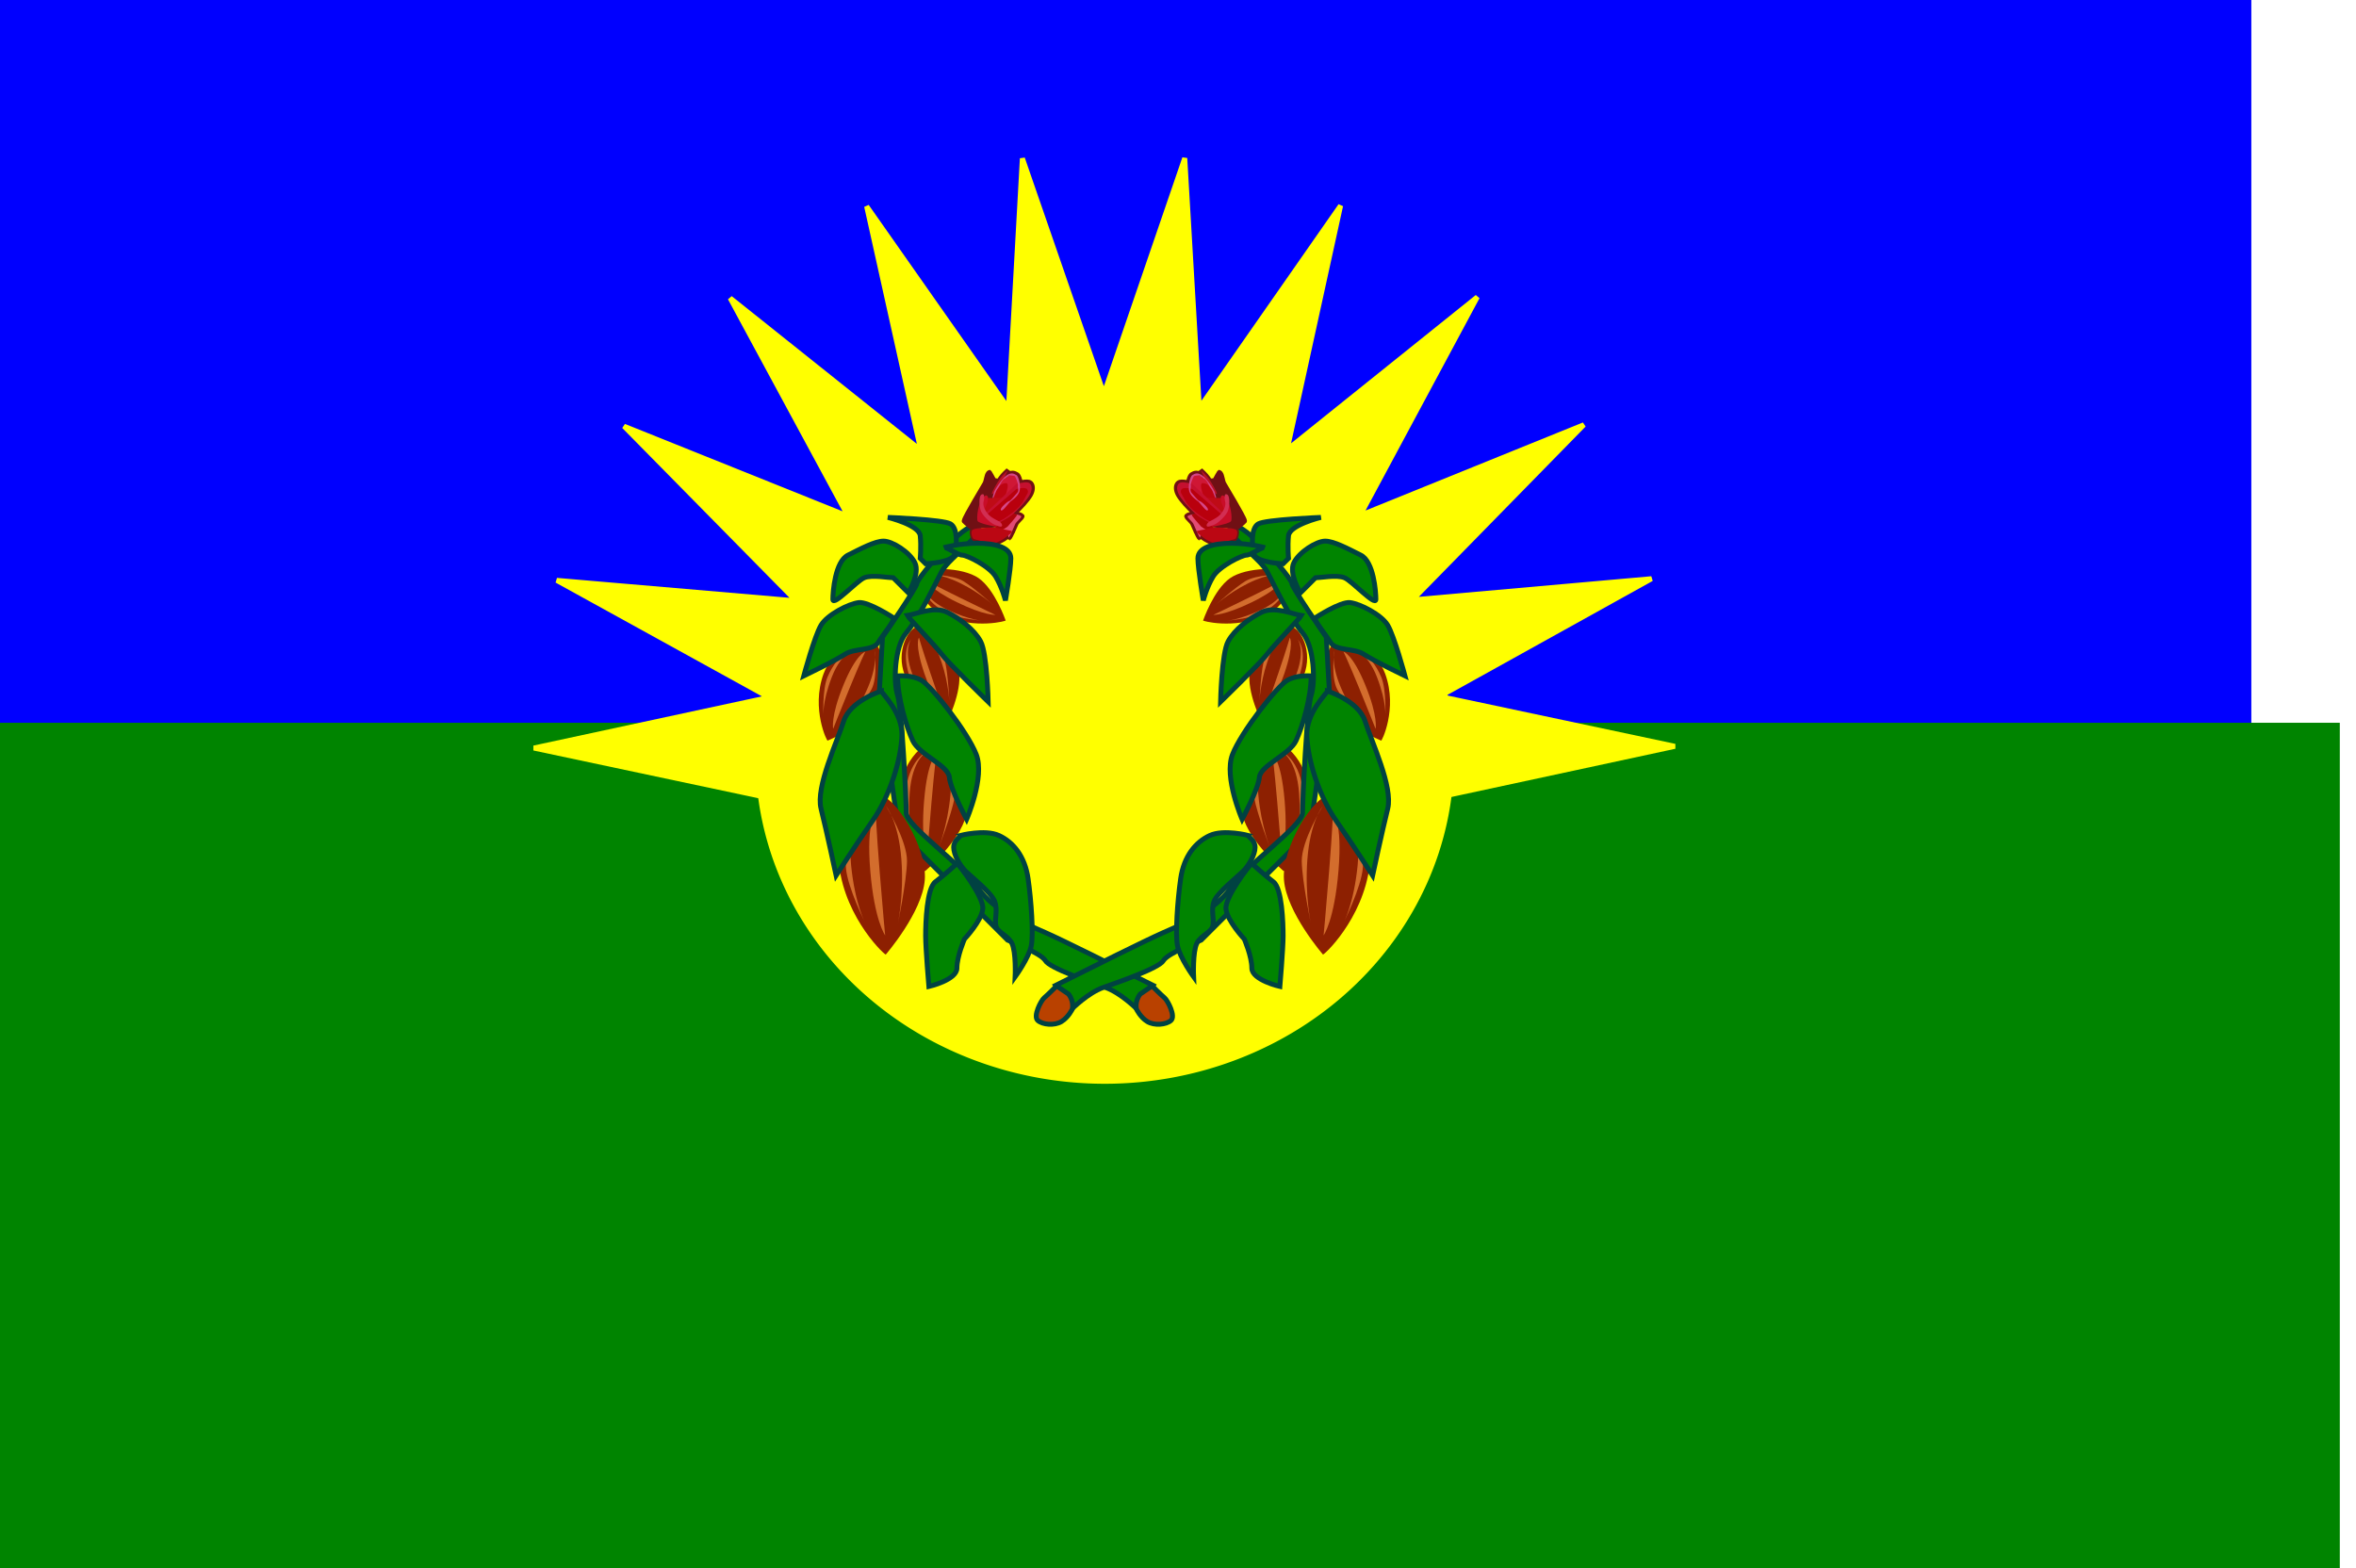 <?xml version="1.0" encoding="UTF-8" standalone="no"?>
<!-- Created with Inkscape (http://www.inkscape.org/) -->
<svg
   xmlns:dc="http://purl.org/dc/elements/1.1/"
   xmlns:cc="http://web.resource.org/cc/"
   xmlns:rdf="http://www.w3.org/1999/02/22-rdf-syntax-ns#"
   xmlns:svg="http://www.w3.org/2000/svg"
   xmlns="http://www.w3.org/2000/svg"
   xmlns:sodipodi="http://inkscape.sourceforge.net/DTD/sodipodi-0.dtd"
   xmlns:inkscape="http://www.inkscape.org/namespaces/inkscape"
   width="640pt"
   height="426pt"
   id="svg2"
   sodipodi:version="0.32"
   inkscape:version="0.43"
   version="1.0"
   sodipodi:docbase="C:\Documents and Settings\Val\Bureau"
   sodipodi:docname="Flag of Miranda State.svg">
  <defs
     id="defs4" />
  <sodipodi:namedview
     id="base"
     pagecolor="#ffffff"
     bordercolor="#666666"
     borderopacity="1.0"
     inkscape:pageopacity="0.0"
     inkscape:pageshadow="2"
     inkscape:zoom="0.64"
     inkscape:cx="560.32209"
     inkscape:cy="292.80462"
     inkscape:document-units="px"
     inkscape:current-layer="layer1"
     borderlayer="top"
     inkscape:window-width="1056"
     inkscape:window-height="861"
     inkscape:window-x="323"
     inkscape:window-y="60" />
  <g
     inkscape:label="Calque 1"
     inkscape:groupmode="layer"
     id="layer1">
    <rect
       style="color:#000000;fill:#0000ff;fill-opacity:1;fill-rule:evenodd;stroke:none;stroke-width:1.772;stroke-linecap:butt;stroke-linejoin:miter;marker:none;marker-start:none;marker-mid:none;marker-end:none;stroke-miterlimit:4;stroke-dasharray:none;stroke-dashoffset:0;stroke-opacity:1;visibility:visible;display:inline;overflow:visible"
       id="rect10166"
       width="830.85"
       height="357.973"
       x="-15.425"
       y="-23.242" />
    <rect
       style="color:#000000;fill:#008400;fill-opacity:1;fill-rule:evenodd;stroke:none;stroke-width:1.772;stroke-linecap:butt;stroke-linejoin:miter;marker:none;marker-start:none;marker-mid:none;marker-end:none;stroke-miterlimit:4;stroke-dasharray:none;stroke-dashoffset:0;stroke-opacity:1;visibility:visible;display:inline;overflow:visible"
       id="rect10164"
       width="894.932"
       height="328.142"
       x="-47.466"
       y="261.811" />
    <path
       style="color:#000000;fill:#ffff00;fill-opacity:1;fill-rule:evenodd;stroke:#ffff00;stroke-width:1.809;stroke-linecap:butt;stroke-linejoin:miter;marker:none;marker-start:none;marker-mid:none;marker-end:none;stroke-miterlimit:4;stroke-dashoffset:0;stroke-opacity:1;visibility:visible;display:inline;overflow:visible"
       d="M 606.626,270.338 L 521.47,288.679 L 278.58,289.045 L 193.374,270.961 L 278.53,252.62 L 201.66,210.231 L 288.32,217.656 L 226.014,154.395 L 307.158,186.985 L 264.463,107.978 L 333.517,163.092 L 313.893,74.739 L 365.263,147.913 L 370.298,57.372 L 399.823,142.677 L 429.11,57.283 L 434.397,147.809 L 485.564,74.48 L 466.184,162.892 L 535.085,107.57 L 492.61,186.706 L 573.663,153.871 L 511.533,217.32 L 598.172,209.633 L 521.42,252.254 L 606.626,270.338 z "
       id="path5784"
       sodipodi:nodetypes="cccccccccccccccccccccccccc" />
    <path
       sodipodi:type="arc"
       style="color:#000000;fill:#ffff00;fill-opacity:1;fill-rule:evenodd;stroke:none;stroke-width:1.772;stroke-linecap:butt;stroke-linejoin:miter;marker:none;marker-start:none;marker-mid:none;marker-end:none;stroke-miterlimit:4;stroke-dasharray:none;stroke-dashoffset:0;stroke-opacity:1;visibility:visible;display:inline;overflow:visible"
       id="path6663"
       sodipodi:cx="406.5864"
       sodipodi:cy="279.48834"
       sodipodi:rx="118.77184"
       sodipodi:ry="123.74369"
       d="M 287.817,278.74 A 118.772,123.744 0 1 1 287.815,279.605"
       sodipodi:start="3.1476422"
       sodipodi:end="9.4238362"
       sodipodi:open="true"
       transform="matrix(1.065,0,0,0.955,-32.868,7.507)" />
    <g
       id="g17507"
       transform="translate(-3.707,-1.562)">
      <g
         transform="translate(-1.657,0.618)"
         id="g17347">
        <g
           id="g12850"
           transform="matrix(3.170819e-2,-0.446,0.429,-2.83916e-2,395.165,400.515)">
          <path
             sodipodi:nodetypes="csssc"
             id="path12852"
             d="M 397.656,-88.984 C 397.656,-88.984 423.438,-99.922 433.594,-114.375 C 443.75,-128.828 446.094,-161.25 439.453,-164.766 C 432.812,-168.281 413.883,-160.556 404.688,-141.328 C 391.797,-114.375 397.266,-87.422 397.656,-88.984 z "
             style="fill:#8d2001;fill-opacity:1;fill-rule:evenodd;stroke:none;stroke-width:1px;stroke-linecap:butt;stroke-linejoin:miter;stroke-opacity:1" />
          <path
             id="path12854"
             d="M 433.594,-156.953 C 433.594,-156.953 427.734,-155.781 415.234,-131.562 C 402.734,-107.344 402.734,-97.969 402.734,-97.969 C 402.734,-97.969 407.812,-108.125 418.75,-129.219 C 429.688,-150.312 433.594,-156.953 433.594,-156.953 z "
             style="fill:#d36d2d;fill-opacity:1;fill-rule:evenodd;stroke:none;stroke-width:1px;stroke-linecap:butt;stroke-linejoin:miter;stroke-opacity:1" />
          <path
             sodipodi:nodetypes="cscsc"
             id="path12856"
             d="M 428.516,-160.078 C 428.516,-160.078 419.141,-158.125 409.375,-138.594 C 399.609,-119.062 398.438,-107.734 398.438,-107.734 C 398.438,-107.734 401.625,-129.092 406.641,-138.594 C 417.49,-159.147 428.516,-160.078 428.516,-160.078 z "
             style="fill:#d36d2d;fill-opacity:1;fill-rule:evenodd;stroke:none;stroke-width:1px;stroke-linecap:butt;stroke-linejoin:miter;stroke-opacity:1" />
          <path
             sodipodi:nodetypes="cscsc"
             id="path12858"
             d="M 439.453,-157.734 C 439.453,-157.734 437.891,-136.641 432.031,-127.266 C 426.172,-117.891 410.156,-99.531 410.156,-99.531 C 410.156,-99.531 421.094,-111.641 430.469,-129.609 C 439.844,-147.578 439.453,-157.344 439.453,-157.734 z "
             style="fill:#d36d2d;fill-opacity:1;fill-rule:evenodd;stroke:none;stroke-width:1px;stroke-linecap:butt;stroke-linejoin:miter;stroke-opacity:1" />
        </g>
        <g
           id="g12830"
           transform="matrix(0.581,-3.121112e-2,0.107,0.457,83.629,322.292)">
          <path
             sodipodi:nodetypes="csssc"
             id="path12832"
             d="M 397.656,-88.984 C 397.656,-88.984 423.438,-99.922 433.594,-114.375 C 443.75,-128.828 446.094,-161.25 439.453,-164.766 C 432.812,-168.281 413.883,-160.556 404.688,-141.328 C 391.797,-114.375 397.266,-87.422 397.656,-88.984 z "
             style="fill:#8d2001;fill-opacity:1;fill-rule:evenodd;stroke:none;stroke-width:1px;stroke-linecap:butt;stroke-linejoin:miter;stroke-opacity:1" />
          <path
             id="path12834"
             d="M 433.594,-156.953 C 433.594,-156.953 427.734,-155.781 415.234,-131.562 C 402.734,-107.344 402.734,-97.969 402.734,-97.969 C 402.734,-97.969 407.812,-108.125 418.75,-129.219 C 429.688,-150.312 433.594,-156.953 433.594,-156.953 z "
             style="fill:#d36d2d;fill-opacity:1;fill-rule:evenodd;stroke:none;stroke-width:1px;stroke-linecap:butt;stroke-linejoin:miter;stroke-opacity:1" />
          <path
             sodipodi:nodetypes="cscsc"
             id="path12836"
             d="M 428.516,-160.078 C 428.516,-160.078 419.141,-158.125 409.375,-138.594 C 399.609,-119.062 398.438,-107.734 398.438,-107.734 C 398.438,-107.734 401.625,-129.092 406.641,-138.594 C 417.49,-159.147 428.516,-160.078 428.516,-160.078 z "
             style="fill:#d36d2d;fill-opacity:1;fill-rule:evenodd;stroke:none;stroke-width:1px;stroke-linecap:butt;stroke-linejoin:miter;stroke-opacity:1" />
          <path
             sodipodi:nodetypes="cscsc"
             id="path12838"
             d="M 439.453,-157.734 C 439.453,-157.734 437.891,-136.641 432.031,-127.266 C 426.172,-117.891 410.156,-99.531 410.156,-99.531 C 410.156,-99.531 421.094,-111.641 430.469,-129.609 C 439.844,-147.578 439.453,-157.344 439.453,-157.734 z "
             style="fill:#d36d2d;fill-opacity:1;fill-rule:evenodd;stroke:none;stroke-width:1px;stroke-linecap:butt;stroke-linejoin:miter;stroke-opacity:1" />
        </g>
        <g
           id="g12840"
           transform="matrix(0.362,-0.312,0.34,0.288,234.613,412.409)">
          <path
             sodipodi:nodetypes="csssc"
             id="path12842"
             d="M 397.656,-88.984 C 397.656,-88.984 423.438,-99.922 433.594,-114.375 C 443.75,-128.828 446.094,-161.25 439.453,-164.766 C 432.812,-168.281 413.883,-160.556 404.688,-141.328 C 391.797,-114.375 397.266,-87.422 397.656,-88.984 z "
             style="fill:#8d2001;fill-opacity:1;fill-rule:evenodd;stroke:none;stroke-width:1px;stroke-linecap:butt;stroke-linejoin:miter;stroke-opacity:1" />
          <path
             id="path12844"
             d="M 433.594,-156.953 C 433.594,-156.953 427.734,-155.781 415.234,-131.562 C 402.734,-107.344 402.734,-97.969 402.734,-97.969 C 402.734,-97.969 407.812,-108.125 418.75,-129.219 C 429.688,-150.312 433.594,-156.953 433.594,-156.953 z "
             style="fill:#d36d2d;fill-opacity:1;fill-rule:evenodd;stroke:none;stroke-width:1px;stroke-linecap:butt;stroke-linejoin:miter;stroke-opacity:1" />
          <path
             sodipodi:nodetypes="cscsc"
             id="path12846"
             d="M 428.516,-160.078 C 428.516,-160.078 419.141,-158.125 409.375,-138.594 C 399.609,-119.062 398.438,-107.734 398.438,-107.734 C 398.438,-107.734 401.625,-129.092 406.641,-138.594 C 417.49,-159.147 428.516,-160.078 428.516,-160.078 z "
             style="fill:#d36d2d;fill-opacity:1;fill-rule:evenodd;stroke:none;stroke-width:1px;stroke-linecap:butt;stroke-linejoin:miter;stroke-opacity:1" />
          <path
             sodipodi:nodetypes="cscsc"
             id="path12848"
             d="M 439.453,-157.734 C 439.453,-157.734 437.891,-136.641 432.031,-127.266 C 426.172,-117.891 410.156,-99.531 410.156,-99.531 C 410.156,-99.531 421.094,-111.641 430.469,-129.609 C 439.844,-147.578 439.453,-157.344 439.453,-157.734 z "
             style="fill:#d36d2d;fill-opacity:1;fill-rule:evenodd;stroke:none;stroke-width:1px;stroke-linecap:butt;stroke-linejoin:miter;stroke-opacity:1" />
        </g>
        <g
           id="g12814"
           transform="matrix(0.592,-0.193,0.253,0.521,127.548,439.585)">
          <path
             sodipodi:nodetypes="csssc"
             id="path11060"
             d="M 397.656,-88.984 C 397.656,-88.984 423.438,-99.922 433.594,-114.375 C 443.75,-128.828 446.094,-161.25 439.453,-164.766 C 432.812,-168.281 413.883,-160.556 404.688,-141.328 C 391.797,-114.375 397.266,-87.422 397.656,-88.984 z "
             style="fill:#8d2001;fill-opacity:1;fill-rule:evenodd;stroke:none;stroke-width:1px;stroke-linecap:butt;stroke-linejoin:miter;stroke-opacity:1" />
          <path
             id="path11062"
             d="M 433.594,-156.953 C 433.594,-156.953 427.734,-155.781 415.234,-131.562 C 402.734,-107.344 402.734,-97.969 402.734,-97.969 C 402.734,-97.969 407.812,-108.125 418.75,-129.219 C 429.688,-150.312 433.594,-156.953 433.594,-156.953 z "
             style="fill:#d36d2d;fill-opacity:1;fill-rule:evenodd;stroke:none;stroke-width:1px;stroke-linecap:butt;stroke-linejoin:miter;stroke-opacity:1" />
          <path
             sodipodi:nodetypes="cscsc"
             id="path11064"
             d="M 428.516,-160.078 C 428.516,-160.078 419.141,-158.125 409.375,-138.594 C 399.609,-119.062 398.438,-107.734 398.438,-107.734 C 398.438,-107.734 401.625,-129.092 406.641,-138.594 C 417.49,-159.147 428.516,-160.078 428.516,-160.078 z "
             style="fill:#d36d2d;fill-opacity:1;fill-rule:evenodd;stroke:none;stroke-width:1px;stroke-linecap:butt;stroke-linejoin:miter;stroke-opacity:1" />
          <path
             sodipodi:nodetypes="cscsc"
             id="path11066"
             d="M 439.453,-157.734 C 439.453,-157.734 437.891,-136.641 432.031,-127.266 C 426.172,-117.891 410.156,-99.531 410.156,-99.531 C 410.156,-99.531 421.094,-111.641 430.469,-129.609 C 439.844,-147.578 439.453,-157.344 439.453,-157.734 z "
             style="fill:#d36d2d;fill-opacity:1;fill-rule:evenodd;stroke:none;stroke-width:1px;stroke-linecap:butt;stroke-linejoin:miter;stroke-opacity:1" />
        </g>
        <path
           style="fill:#008400;fill-opacity:1;fill-rule:evenodd;stroke:#004242;stroke-width:1.772;stroke-linecap:butt;stroke-linejoin:miter;stroke-miterlimit:4;stroke-dasharray:none;stroke-opacity:1"
           d="M 423.047,357.891 C 408.984,350.859 391.016,341.875 383.984,338.75 C 376.953,335.625 365.234,330.938 359.766,322.734 C 354.297,314.531 333.594,300.078 333.594,295.391 C 333.594,290.703 332.031,257.5 330.469,252.812 C 328.906,248.125 329.297,235.234 333.594,230.156 C 338.57,224.275 343.75,212.969 346.484,207.891 C 349.219,202.812 363.672,193.047 358.984,191.484 C 354.297,189.922 337.5,210.625 337.5,212.188 C 337.5,213.75 325,231.719 325,231.719 L 323.828,252.031 L 330.859,302.031 L 370.312,341.484 C 370.312,341.484 382.422,346.172 383.984,348.906 C 385.547,351.641 400.391,356.719 405.859,358.672 C 411.328,360.625 417.188,366.484 417.188,366.484 L 423.047,357.891 z "
           id="path1391"
           sodipodi:nodetypes="cssssssssccccsscc" />
        <path
           style="fill:#b94100;fill-opacity:1;fill-rule:evenodd;stroke:#004242;stroke-width:1.772;stroke-linecap:butt;stroke-linejoin:miter;stroke-miterlimit:4;stroke-dasharray:none;stroke-opacity:1"
           d="M 418.359,361.016 C 416.211,363.75 416.992,366.484 416.992,366.484 C 416.992,366.484 418.359,369.414 420.898,370.977 C 423.438,372.539 427.734,372.148 429.492,370.586 C 431.25,369.023 428.32,363.359 427.148,362.383 C 425.977,361.406 422.656,358.086 422.656,358.086 L 418.359,361.016 z "
           id="path1393" />
        <path
           style="fill:#008400;fill-opacity:1;fill-rule:evenodd;stroke:#004242;stroke-width:1.772;stroke-linecap:butt;stroke-linejoin:miter;stroke-miterlimit:4;stroke-dasharray:none;stroke-opacity:1"
           d="M 330.469,245.781 C 330.469,253.594 333.594,264.141 335.938,269.219 C 338.281,274.297 348.828,278.203 349.219,282.5 C 349.609,286.797 355.469,297.734 355.469,297.734 C 355.469,297.734 362.109,282.5 358.984,274.297 C 355.859,266.094 342.578,249.297 339.062,247.344 C 335.547,245.391 331.25,245.781 330.469,245.781 z "
           id="path1375" />
        <path
           style="fill:#008400;fill-opacity:1;fill-rule:evenodd;stroke:#004242;stroke-width:1.772;stroke-linecap:butt;stroke-linejoin:miter;stroke-miterlimit:4;stroke-dasharray:none;stroke-opacity:1"
           d="M 328.906,224.687 C 328.906,224.687 319.922,218.828 316.406,219.219 C 312.891,219.609 305.078,223.516 302.734,227.422 C 300.391,231.328 296.484,245.781 296.484,245.781 C 296.484,245.781 307.813,240.312 311.328,237.969 C 314.844,235.625 321.484,236.797 323.438,233.672 C 325.391,230.547 329.688,225.469 328.906,224.687 z "
           id="path1377" />
        <path
           style="fill:#008400;fill-opacity:1;fill-rule:evenodd;stroke:#004242;stroke-width:1.772;stroke-linecap:butt;stroke-linejoin:miter;stroke-miterlimit:4;stroke-dasharray:none;stroke-opacity:1"
           d="M 333.984,223.906 C 336.719,223.516 343.75,220.391 348.438,222.734 C 353.125,225.078 358.203,228.984 360.547,233.281 C 362.891,237.578 363.281,255.156 363.281,255.156 C 363.281,255.156 348.828,241.094 346.484,237.969 C 344.141,234.844 334.375,224.688 333.984,223.906 z "
           id="path1379" />
        <path
           style="fill:#008400;fill-opacity:1;fill-rule:evenodd;stroke:#004242;stroke-width:1.772;stroke-linecap:butt;stroke-linejoin:miter;stroke-miterlimit:4;stroke-dasharray:none;stroke-opacity:1"
           d="M 334.375,215.703 C 334.375,215.703 338.672,208.672 336.719,204.766 C 334.766,200.859 328.516,196.953 325.391,196.953 C 322.266,196.953 317.188,199.688 312.5,202.031 C 307.812,204.375 307.031,215.312 307.031,218.047 C 307.031,220.781 315.625,211.406 318.359,210.234 C 321.094,209.062 327.344,210.234 328.906,210.234 L 334.375,215.703 z "
           id="path1381" />
        <path
           style="fill:#008400;fill-opacity:1;fill-rule:evenodd;stroke:#004242;stroke-width:1.772;stroke-linecap:butt;stroke-linejoin:miter;stroke-miterlimit:4;stroke-dasharray:none;stroke-opacity:1"
           d="M 340.625,205.156 C 340.625,205.156 350.391,204.766 351.172,201.641 C 351.953,198.516 352.344,192.266 349.609,190.703 C 346.875,189.141 326.953,188.359 326.953,188.359 C 326.953,188.359 338.281,191.094 338.672,195 C 339.062,198.906 338.672,203.203 338.672,203.203 L 340.625,205.156 z "
           id="path1383" />
        <path
           style="fill:#008400;fill-opacity:1;fill-rule:evenodd;stroke:#004242;stroke-width:1.772;stroke-linecap:butt;stroke-linejoin:miter;stroke-miterlimit:4;stroke-dasharray:none;stroke-opacity:1"
           d="M 351.953,313.75 C 351.953,313.75 347.266,318.047 344.141,320.391 C 341.016,322.734 340.625,335.234 340.625,339.922 C 340.625,344.609 341.797,358.281 341.797,358.281 C 341.797,358.281 351.953,355.938 351.953,351.641 C 351.953,347.344 354.688,341.094 354.688,341.094 C 354.688,341.094 360.938,334.453 361.328,330.156 C 361.719,325.859 352.734,314.141 351.953,313.75 z "
           id="path1387" />
        <path
           style="fill:#008400;fill-opacity:1;fill-rule:evenodd;stroke:#004242;stroke-width:1.772;stroke-linecap:butt;stroke-linejoin:miter;stroke-miterlimit:4;stroke-dasharray:none;stroke-opacity:1"
           d="M 353.125,303.594 C 353.125,303.594 362.109,301.25 367.188,303.594 C 372.266,305.938 376.562,311.016 377.734,319.219 C 378.906,327.422 379.688,339.141 378.906,343.438 C 378.125,347.734 373.047,354.766 373.047,354.766 C 373.047,354.766 373.438,345.781 371.875,342.656 C 370.312,339.531 366.406,338.75 366.016,336.016 C 365.625,333.281 366.797,330.547 365.625,327.422 C 364.453,324.297 357.031,318.438 355.078,316.484 C 353.125,314.531 350.781,310.625 350.781,307.891 C 350.781,305.156 353.516,303.984 353.125,303.594 z "
           id="path1389" />
        <g
           id="g12820"
           transform="matrix(0.686,-0.346,0.416,0.571,90.446,535.066)">
          <path
             sodipodi:nodetypes="csssc"
             id="path12822"
             d="M 397.656,-88.984 C 397.656,-88.984 423.438,-99.922 433.594,-114.375 C 443.75,-128.828 446.094,-161.25 439.453,-164.766 C 432.812,-168.281 413.883,-160.556 404.688,-141.328 C 391.797,-114.375 397.266,-87.422 397.656,-88.984 z "
             style="fill:#8d2001;fill-opacity:1;fill-rule:evenodd;stroke:none;stroke-width:1px;stroke-linecap:butt;stroke-linejoin:miter;stroke-opacity:1" />
          <path
             id="path12824"
             d="M 433.594,-156.953 C 433.594,-156.953 427.734,-155.781 415.234,-131.562 C 402.734,-107.344 402.734,-97.969 402.734,-97.969 C 402.734,-97.969 407.812,-108.125 418.75,-129.219 C 429.688,-150.312 433.594,-156.953 433.594,-156.953 z "
             style="fill:#d36d2d;fill-opacity:1;fill-rule:evenodd;stroke:none;stroke-width:1px;stroke-linecap:butt;stroke-linejoin:miter;stroke-opacity:1" />
          <path
             sodipodi:nodetypes="cscsc"
             id="path12826"
             d="M 428.516,-160.078 C 428.516,-160.078 419.141,-158.125 409.375,-138.594 C 399.609,-119.062 398.438,-107.734 398.438,-107.734 C 398.438,-107.734 401.625,-129.092 406.641,-138.594 C 417.49,-159.147 428.516,-160.078 428.516,-160.078 z "
             style="fill:#d36d2d;fill-opacity:1;fill-rule:evenodd;stroke:none;stroke-width:1px;stroke-linecap:butt;stroke-linejoin:miter;stroke-opacity:1" />
          <path
             sodipodi:nodetypes="cscsc"
             id="path12828"
             d="M 439.453,-157.734 C 439.453,-157.734 437.891,-136.641 432.031,-127.266 C 426.172,-117.891 410.156,-99.531 410.156,-99.531 C 410.156,-99.531 421.094,-111.641 430.469,-129.609 C 439.844,-147.578 439.453,-157.344 439.453,-157.734 z "
             style="fill:#d36d2d;fill-opacity:1;fill-rule:evenodd;stroke:none;stroke-width:1px;stroke-linecap:butt;stroke-linejoin:miter;stroke-opacity:1" />
        </g>
        <path
           style="fill:#008400;fill-opacity:1;fill-rule:evenodd;stroke:#004242;stroke-width:1.772;stroke-linecap:butt;stroke-linejoin:miter;stroke-miterlimit:4;stroke-dasharray:none;stroke-opacity:1"
           d="M 324.609,251.25 C 324.609,251.25 313.281,254.766 310.938,262.188 C 308.594,269.609 300.781,286.016 302.734,293.828 C 304.688,301.641 308.203,318.047 308.203,318.047 C 308.203,318.047 315.234,307.109 321.484,298.125 C 327.734,289.141 331.641,276.25 332.031,267.656 C 332.422,259.062 324.609,252.031 324.609,251.25 z "
           id="path1373" />
        <g
           id="g17330"
           transform="translate(-24.997,-10.634)">
          <path
             id="path12917"
             d="M 395.541,181.908 C 395.18,182.228 393.678,183.58 392.823,184.815 C 392.636,185.084 392.422,185.44 392.166,185.846 C 392.164,185.85 392.138,185.842 392.135,185.846 C 391.375,185.81 390.72,185.716 390.385,185.533 C 390.359,185.518 390.313,185.487 390.291,185.471 C 390.264,185.448 390.216,185.402 390.198,185.377 C 390.193,185.371 390.201,185.352 390.198,185.346 C 389.784,184.602 388.982,183.068 388.76,182.783 C 388.753,182.775 388.734,182.757 388.729,182.752 C 388.705,182.762 388.658,182.771 388.635,182.783 C 388.598,182.805 388.544,182.85 388.51,182.877 C 388.483,182.9 388.441,182.945 388.416,182.971 C 388.404,182.984 388.366,183.019 388.354,183.033 C 387.706,183.834 387.627,185.783 387.104,186.752 C 386.524,187.826 379.84,198.777 379.604,200.221 C 379.603,200.226 379.604,200.247 379.604,200.252 C 379.604,200.257 379.604,200.279 379.604,200.283 C 379.604,200.288 379.603,200.311 379.604,200.315 C 379.605,200.318 379.603,200.343 379.604,200.346 C 379.605,200.348 379.633,200.344 379.635,200.346 C 380.025,200.766 382.037,202.83 383.76,203.033 C 383.323,203.144 382.974,203.303 382.791,203.471 C 382.779,203.483 382.74,203.52 382.729,203.533 C 382.724,203.54 382.702,203.558 382.698,203.565 C 382.647,203.64 382.606,203.752 382.573,203.846 C 382.292,204.698 382.677,206.214 383.229,206.69 C 383.234,206.694 383.254,206.716 383.26,206.721 C 383.266,206.725 383.286,206.748 383.291,206.752 C 383.315,206.767 383.361,206.772 383.385,206.783 C 383.391,206.786 383.41,206.812 383.416,206.815 C 383.422,206.817 383.442,206.813 383.448,206.815 C 383.466,206.819 383.492,206.844 383.51,206.846 C 384.289,206.938 389.477,208.705 390.666,208.346 C 391.855,207.987 393.941,206.972 394.791,206.221 C 395.035,206.006 395.388,205.753 395.76,205.471 C 395.836,205.785 395.89,206.046 395.948,206.158 C 395.949,206.161 395.946,206.187 395.948,206.19 C 395.949,206.192 395.977,206.188 395.979,206.19 C 395.98,206.19 396.009,206.189 396.01,206.19 C 396.012,206.188 396.039,206.191 396.041,206.19 C 396.044,206.187 396.07,206.162 396.073,206.158 C 396.234,205.951 396.574,205.24 396.948,204.44 C 396.999,204.379 397.04,204.308 397.073,204.252 C 397.076,204.245 397.069,204.228 397.073,204.221 C 397.079,204.209 397.098,204.201 397.104,204.19 C 397.106,204.184 397.133,204.164 397.135,204.158 C 397.137,204.153 397.133,204.133 397.135,204.127 C 397.138,204.12 397.132,204.103 397.135,204.096 C 397.136,204.09 397.134,204.07 397.135,204.065 C 397.647,202.952 398.185,201.732 398.354,201.315 C 398.678,200.514 400.319,199.253 400.51,198.69 C 400.511,198.685 400.54,198.663 400.541,198.658 C 400.542,198.654 400.541,198.631 400.541,198.627 C 400.541,198.623 400.542,198.6 400.541,198.596 C 400.541,198.592 400.542,198.569 400.541,198.565 C 400.539,198.557 400.513,198.541 400.51,198.533 C 400.508,198.529 400.512,198.506 400.51,198.502 C 400.508,198.498 400.481,198.475 400.479,198.471 C 400.201,198.121 399.051,197.885 398.666,197.815 C 398.654,197.808 398.648,197.79 398.635,197.783 C 398.621,197.781 398.615,197.785 398.604,197.783 C 398.374,197.663 398.068,197.517 397.791,197.408 C 399.887,195.533 402.538,192.628 403.541,190.846 C 404.578,189.005 404.435,187.483 403.76,186.721 C 403.746,186.706 403.712,186.673 403.698,186.658 C 403.683,186.644 403.65,186.609 403.635,186.596 C 403.459,186.443 403.235,186.312 403.01,186.252 C 402.297,186.062 400.947,186.262 399.916,186.471 C 399.713,185.188 399.286,183.993 398.854,183.627 C 398.827,183.606 398.787,183.579 398.76,183.565 C 397.906,183.097 397.102,182.506 395.416,183.533 C 395.153,183.694 394.846,183.93 394.541,184.221 L 395.541,181.908 z "
             style="fill:none;fill-opacity:1;fill-rule:evenodd;stroke:#701014;stroke-width:1.772;stroke-linecap:butt;stroke-linejoin:miter;stroke-miterlimit:4;stroke-dasharray:none;stroke-opacity:1" />
          <g
             style="stroke:none"
             transform="matrix(0.256,-6.046875e-2,-7.364635e-2,0.302,226.649,294.201)"
             id="g12900">
            <path
               style="fill:#701014;fill-opacity:1;fill-rule:evenodd;stroke:none;stroke-width:1px;stroke-linecap:butt;stroke-linejoin:miter;stroke-opacity:1"
               d="M 558.228,-256.918 C 554.499,-256.228 556.985,-247.665 555.604,-244.213 C 554.223,-240.76 535.992,-204.714 538.34,-202.642 C 540.688,-200.571 554.223,-189.108 561.266,-189.384 C 568.309,-189.66 598.876,-181.316 602.422,-186.898 C 607.557,-194.984 599.245,-240.622 594.55,-240.484 C 589.854,-240.346 569.691,-243.246 566.928,-246.56 C 564.166,-249.875 558.504,-257.057 558.228,-256.918 z "
               id="path12872"
               sodipodi:nodetypes="cssssssc" />
            <path
               style="fill:#ba1126;fill-opacity:1;fill-rule:evenodd;stroke:none;stroke-width:1px;stroke-linecap:butt;stroke-linejoin:miter;stroke-opacity:1"
               d="M 585.849,-254.433 C 585.849,-254.433 579.91,-250.427 577.286,-246.284 C 574.662,-242.141 569,-230.54 570.933,-228.883 C 572.867,-227.225 581.982,-239.931 581.982,-239.931 L 585.849,-254.433 z "
               id="path12891" />
            <path
               style="fill:#cf1735;fill-opacity:1;fill-rule:evenodd;stroke:none;stroke-width:1px;stroke-linecap:butt;stroke-linejoin:miter;stroke-opacity:1"
               d="M 597.864,-246.008 C 597.864,-246.008 602.008,-243.384 603.527,-240.76 C 605.046,-238.136 606.427,-231.783 606.427,-231.783 L 591.926,-220.596 L 576.043,-234.269 L 581.568,-244.351 L 592.064,-248.356 L 597.864,-246.008 z "
               id="path12898" />
            <path
               style="fill:#bd0412;fill-opacity:1;fill-rule:evenodd;stroke:none;stroke-width:1px;stroke-linecap:butt;stroke-linejoin:miter;stroke-opacity:1"
               d="M 588.611,-238.55 C 590.913,-237.414 591.682,-234.693 591.972,-232.336 C 592.348,-229.303 592.124,-226.229 591.65,-223.22 C 587.921,-220.458 584.192,-217.696 580.463,-214.934 C 578.299,-217.282 576.136,-219.63 573.972,-221.977 C 574.294,-225.614 574.616,-229.251 574.939,-232.888 C 579.496,-234.775 578.529,-240.392 588.611,-238.55 z "
               id="path12893"
               sodipodi:nodetypes="csccccc" />
            <path
               style="fill:#e24b74;fill-opacity:1;fill-rule:evenodd;stroke:none;stroke-width:1px;stroke-linecap:butt;stroke-linejoin:miter;stroke-opacity:1"
               d="M 614.023,-196.013 C 614.023,-196.013 623,-193.113 623.138,-191.318 C 623.276,-189.522 617.337,-186.346 616.785,-183.722 C 616.233,-181.098 613.056,-168.668 612.089,-168.53 C 611.123,-168.392 608.637,-177.369 602.698,-179.026 C 596.759,-180.683 605.046,-191.456 605.046,-191.456 L 614.023,-196.013 z "
               id="path12887" />
            <path
               style="fill:#ad040b;fill-opacity:1;fill-rule:evenodd;stroke:none;stroke-width:1px;stroke-linecap:butt;stroke-linejoin:miter;stroke-opacity:1"
               d="M 606.979,-199.604 C 606.979,-199.604 616.233,-195.461 616.233,-194.494 C 616.233,-193.527 607.532,-183.998 606.289,-182.893 C 605.046,-181.788 590.821,-176.955 590.821,-176.955 L 584.468,-198.223 L 606.979,-199.604 z "
               id="path12885" />
            <path
               style="fill:#bb0713;fill-opacity:1;fill-rule:evenodd;stroke:none;stroke-width:1px;stroke-linecap:butt;stroke-linejoin:miter;stroke-opacity:1"
               d="M 587.644,-185.517 C 572.453,-188.417 556.018,-191.318 554.361,-188.832 C 552.703,-186.346 557.675,-177.645 560.99,-176.678 C 564.304,-175.712 587.506,-165.216 592.064,-165.492 C 596.621,-165.768 604.217,-167.563 606.979,-169.497 C 609.741,-171.43 618.028,-174.469 613.056,-176.402 C 608.084,-178.336 587.506,-185.241 587.644,-185.517 z "
               id="path12870" />
            <path
               style="fill:#c90d28;fill-opacity:1;fill-rule:evenodd;stroke:none;stroke-width:1px;stroke-linecap:butt;stroke-linejoin:miter;stroke-opacity:1"
               d="M 560.575,-228.607 C 552.286,-224.06 556.294,-202.228 559.333,-198.775 C 562.371,-195.323 587.092,-186.484 589.025,-186.484 C 590.959,-186.484 593.031,-188.141 593.031,-188.141 L 572.729,-201.261 C 572.729,-201.261 568.758,-233.095 560.575,-228.607 z "
               id="path12876"
               sodipodi:nodetypes="cssccz" />
            <path
               style="fill:#bf0b16;fill-opacity:1;fill-rule:evenodd;stroke:none;stroke-width:1px;stroke-linecap:butt;stroke-linejoin:miter;stroke-opacity:1"
               d="M 566.238,-225.154 C 566.652,-224.187 567.067,-222.116 567.067,-220.182 C 567.067,-218.249 564.166,-209.548 565.962,-207.062 C 567.757,-204.576 577.148,-210.376 581.706,-213.691 C 586.263,-217.006 591.235,-222.116 588.335,-221.563 C 585.435,-221.011 565.962,-225.292 566.238,-225.154 z "
               id="path12889"
               sodipodi:nodetypes="cssssc" />
            <path
               style="fill:#c5102f;fill-opacity:1;fill-rule:evenodd;stroke:none;stroke-width:1px;stroke-linecap:butt;stroke-linejoin:miter;stroke-opacity:1"
               d="M 602.974,-234.545 C 602.974,-234.545 615.404,-234.959 620.928,-232.75 C 626.452,-230.54 630.872,-223.497 627.695,-216.177 C 624.519,-208.857 611.123,-196.842 604.217,-194.218 C 597.312,-191.594 586.54,-188.694 585.987,-188.97 C 585.435,-189.246 567.205,-205.543 567.205,-205.543 L 603.25,-233.993 L 602.974,-234.545 z "
               id="path12880" />
            <path
               style="fill:#b9000d;fill-opacity:1;fill-rule:evenodd;stroke:none;stroke-width:1px;stroke-linecap:butt;stroke-linejoin:miter;stroke-opacity:1"
               d="M 588.335,-192.284 C 588.335,-192.284 581.153,-189.799 590.268,-191.87 C 599.383,-193.942 599.107,-194.494 599.107,-194.494 C 599.107,-194.494 617.199,-201.399 620.376,-210.515 C 623.552,-219.63 625.9,-219.491 622.309,-224.049 C 618.718,-228.607 605.598,-227.916 605.598,-227.916 L 569.967,-203.747 L 588.335,-192.284 z "
               id="path12878" />
            <path
               style="fill:#d54688;fill-opacity:1;fill-rule:evenodd;stroke:none;stroke-width:1px;stroke-linecap:butt;stroke-linejoin:miter;stroke-opacity:1"
               d="M 589.578,-207.062 C 591.511,-200.433 599.245,-212.586 600.903,-213.691 C 602.56,-214.796 610.294,-217.696 611.123,-223.497 C 611.951,-229.297 604.632,-243.384 600.626,-245.732 C 596.621,-248.08 592.616,-250.842 586.678,-248.632 C 580.739,-246.422 573.281,-234.131 573.143,-229.85 C 573.005,-225.568 572.591,-223.497 573.972,-223.635 C 575.353,-223.773 574.939,-231.092 577.425,-234.269 C 579.91,-237.445 579.91,-243.522 584.606,-245.179 C 589.302,-246.837 589.302,-246.837 589.302,-246.837 L 589.578,-247.665 C 589.578,-247.665 597.726,-245.732 598.831,-244.627 C 599.936,-243.522 606.703,-234.545 606.841,-231.921 C 606.979,-229.297 610.708,-225.292 608.084,-222.668 C 605.46,-220.044 601.455,-215.072 599.936,-214.934 C 598.417,-214.796 597.864,-215.072 593.859,-212.31 C 589.854,-209.548 589.44,-206.786 589.578,-207.062 z "
               id="path12882" />
            <path
               style="fill:#d22e53;fill-opacity:1;fill-rule:evenodd;stroke:none;stroke-width:1px;stroke-linecap:butt;stroke-linejoin:miter;stroke-opacity:1"
               d="M 558.504,-230.954 C 549.803,-235.098 555.327,-219.077 559.609,-211.896 C 563.89,-204.714 579.082,-192.837 584.33,-190.075 C 589.578,-187.313 597.036,-183.446 597.588,-185.241 C 598.141,-187.036 594.135,-190.351 592.478,-191.456 C 590.821,-192.561 580.187,-197.947 573.972,-203.195 C 567.757,-208.443 560.714,-216.729 560.99,-222.254 C 561.266,-227.778 558.366,-230.954 558.504,-230.954 z "
               id="path12874" />
          </g>
        </g>
        <path
           style="fill:#008400;fill-opacity:1;fill-rule:evenodd;stroke:#004242;stroke-width:1.772;stroke-linecap:butt;stroke-linejoin:miter;stroke-miterlimit:4;stroke-dasharray:none;stroke-opacity:1"
           d="M 347.266,199.297 C 347.266,199.297 352.734,197.734 359.375,197.734 C 366.016,197.734 371.484,199.297 371.484,203.203 C 371.484,207.109 369.531,218.438 369.531,218.438 C 369.531,218.438 368.359,213.75 366.016,209.844 C 363.672,205.938 355.469,202.031 353.906,202.031 C 352.344,202.031 348.047,198.906 347.266,199.297 z "
           id="path1385" />
      </g>
      <g
         transform="matrix(-1,0,0,1,809.071,0.618)"
         id="g17401">
        <g
           id="g17403"
           transform="matrix(3.170819e-2,-0.446,0.429,-2.83916e-2,395.165,400.515)">
          <path
             sodipodi:nodetypes="csssc"
             id="path17405"
             d="M 397.656,-88.984 C 397.656,-88.984 423.438,-99.922 433.594,-114.375 C 443.75,-128.828 446.094,-161.25 439.453,-164.766 C 432.812,-168.281 413.883,-160.556 404.688,-141.328 C 391.797,-114.375 397.266,-87.422 397.656,-88.984 z "
             style="fill:#8d2001;fill-opacity:1;fill-rule:evenodd;stroke:none;stroke-width:1px;stroke-linecap:butt;stroke-linejoin:miter;stroke-opacity:1" />
          <path
             id="path17407"
             d="M 433.594,-156.953 C 433.594,-156.953 427.734,-155.781 415.234,-131.562 C 402.734,-107.344 402.734,-97.969 402.734,-97.969 C 402.734,-97.969 407.812,-108.125 418.75,-129.219 C 429.688,-150.312 433.594,-156.953 433.594,-156.953 z "
             style="fill:#d36d2d;fill-opacity:1;fill-rule:evenodd;stroke:none;stroke-width:1px;stroke-linecap:butt;stroke-linejoin:miter;stroke-opacity:1" />
          <path
             sodipodi:nodetypes="cscsc"
             id="path17409"
             d="M 428.516,-160.078 C 428.516,-160.078 419.141,-158.125 409.375,-138.594 C 399.609,-119.062 398.438,-107.734 398.438,-107.734 C 398.438,-107.734 401.625,-129.092 406.641,-138.594 C 417.49,-159.147 428.516,-160.078 428.516,-160.078 z "
             style="fill:#d36d2d;fill-opacity:1;fill-rule:evenodd;stroke:none;stroke-width:1px;stroke-linecap:butt;stroke-linejoin:miter;stroke-opacity:1" />
          <path
             sodipodi:nodetypes="cscsc"
             id="path17411"
             d="M 439.453,-157.734 C 439.453,-157.734 437.891,-136.641 432.031,-127.266 C 426.172,-117.891 410.156,-99.531 410.156,-99.531 C 410.156,-99.531 421.094,-111.641 430.469,-129.609 C 439.844,-147.578 439.453,-157.344 439.453,-157.734 z "
             style="fill:#d36d2d;fill-opacity:1;fill-rule:evenodd;stroke:none;stroke-width:1px;stroke-linecap:butt;stroke-linejoin:miter;stroke-opacity:1" />
        </g>
        <g
           id="g17413"
           transform="matrix(0.581,-3.121112e-2,0.107,0.457,83.629,322.292)">
          <path
             sodipodi:nodetypes="csssc"
             id="path17415"
             d="M 397.656,-88.984 C 397.656,-88.984 423.438,-99.922 433.594,-114.375 C 443.75,-128.828 446.094,-161.25 439.453,-164.766 C 432.812,-168.281 413.883,-160.556 404.688,-141.328 C 391.797,-114.375 397.266,-87.422 397.656,-88.984 z "
             style="fill:#8d2001;fill-opacity:1;fill-rule:evenodd;stroke:none;stroke-width:1px;stroke-linecap:butt;stroke-linejoin:miter;stroke-opacity:1" />
          <path
             id="path17417"
             d="M 433.594,-156.953 C 433.594,-156.953 427.734,-155.781 415.234,-131.562 C 402.734,-107.344 402.734,-97.969 402.734,-97.969 C 402.734,-97.969 407.812,-108.125 418.75,-129.219 C 429.688,-150.312 433.594,-156.953 433.594,-156.953 z "
             style="fill:#d36d2d;fill-opacity:1;fill-rule:evenodd;stroke:none;stroke-width:1px;stroke-linecap:butt;stroke-linejoin:miter;stroke-opacity:1" />
          <path
             sodipodi:nodetypes="cscsc"
             id="path17419"
             d="M 428.516,-160.078 C 428.516,-160.078 419.141,-158.125 409.375,-138.594 C 399.609,-119.062 398.438,-107.734 398.438,-107.734 C 398.438,-107.734 401.625,-129.092 406.641,-138.594 C 417.49,-159.147 428.516,-160.078 428.516,-160.078 z "
             style="fill:#d36d2d;fill-opacity:1;fill-rule:evenodd;stroke:none;stroke-width:1px;stroke-linecap:butt;stroke-linejoin:miter;stroke-opacity:1" />
          <path
             sodipodi:nodetypes="cscsc"
             id="path17421"
             d="M 439.453,-157.734 C 439.453,-157.734 437.891,-136.641 432.031,-127.266 C 426.172,-117.891 410.156,-99.531 410.156,-99.531 C 410.156,-99.531 421.094,-111.641 430.469,-129.609 C 439.844,-147.578 439.453,-157.344 439.453,-157.734 z "
             style="fill:#d36d2d;fill-opacity:1;fill-rule:evenodd;stroke:none;stroke-width:1px;stroke-linecap:butt;stroke-linejoin:miter;stroke-opacity:1" />
        </g>
        <g
           id="g17423"
           transform="matrix(0.362,-0.312,0.34,0.288,234.613,412.409)">
          <path
             sodipodi:nodetypes="csssc"
             id="path17425"
             d="M 397.656,-88.984 C 397.656,-88.984 423.438,-99.922 433.594,-114.375 C 443.75,-128.828 446.094,-161.25 439.453,-164.766 C 432.812,-168.281 413.883,-160.556 404.688,-141.328 C 391.797,-114.375 397.266,-87.422 397.656,-88.984 z "
             style="fill:#8d2001;fill-opacity:1;fill-rule:evenodd;stroke:none;stroke-width:1px;stroke-linecap:butt;stroke-linejoin:miter;stroke-opacity:1" />
          <path
             id="path17427"
             d="M 433.594,-156.953 C 433.594,-156.953 427.734,-155.781 415.234,-131.562 C 402.734,-107.344 402.734,-97.969 402.734,-97.969 C 402.734,-97.969 407.812,-108.125 418.75,-129.219 C 429.688,-150.312 433.594,-156.953 433.594,-156.953 z "
             style="fill:#d36d2d;fill-opacity:1;fill-rule:evenodd;stroke:none;stroke-width:1px;stroke-linecap:butt;stroke-linejoin:miter;stroke-opacity:1" />
          <path
             sodipodi:nodetypes="cscsc"
             id="path17429"
             d="M 428.516,-160.078 C 428.516,-160.078 419.141,-158.125 409.375,-138.594 C 399.609,-119.062 398.438,-107.734 398.438,-107.734 C 398.438,-107.734 401.625,-129.092 406.641,-138.594 C 417.49,-159.147 428.516,-160.078 428.516,-160.078 z "
             style="fill:#d36d2d;fill-opacity:1;fill-rule:evenodd;stroke:none;stroke-width:1px;stroke-linecap:butt;stroke-linejoin:miter;stroke-opacity:1" />
          <path
             sodipodi:nodetypes="cscsc"
             id="path17431"
             d="M 439.453,-157.734 C 439.453,-157.734 437.891,-136.641 432.031,-127.266 C 426.172,-117.891 410.156,-99.531 410.156,-99.531 C 410.156,-99.531 421.094,-111.641 430.469,-129.609 C 439.844,-147.578 439.453,-157.344 439.453,-157.734 z "
             style="fill:#d36d2d;fill-opacity:1;fill-rule:evenodd;stroke:none;stroke-width:1px;stroke-linecap:butt;stroke-linejoin:miter;stroke-opacity:1" />
        </g>
        <g
           id="g17433"
           transform="matrix(0.592,-0.193,0.253,0.521,127.548,439.585)">
          <path
             sodipodi:nodetypes="csssc"
             id="path17435"
             d="M 397.656,-88.984 C 397.656,-88.984 423.438,-99.922 433.594,-114.375 C 443.75,-128.828 446.094,-161.25 439.453,-164.766 C 432.812,-168.281 413.883,-160.556 404.688,-141.328 C 391.797,-114.375 397.266,-87.422 397.656,-88.984 z "
             style="fill:#8d2001;fill-opacity:1;fill-rule:evenodd;stroke:none;stroke-width:1px;stroke-linecap:butt;stroke-linejoin:miter;stroke-opacity:1" />
          <path
             id="path17437"
             d="M 433.594,-156.953 C 433.594,-156.953 427.734,-155.781 415.234,-131.562 C 402.734,-107.344 402.734,-97.969 402.734,-97.969 C 402.734,-97.969 407.812,-108.125 418.75,-129.219 C 429.688,-150.312 433.594,-156.953 433.594,-156.953 z "
             style="fill:#d36d2d;fill-opacity:1;fill-rule:evenodd;stroke:none;stroke-width:1px;stroke-linecap:butt;stroke-linejoin:miter;stroke-opacity:1" />
          <path
             sodipodi:nodetypes="cscsc"
             id="path17439"
             d="M 428.516,-160.078 C 428.516,-160.078 419.141,-158.125 409.375,-138.594 C 399.609,-119.062 398.438,-107.734 398.438,-107.734 C 398.438,-107.734 401.625,-129.092 406.641,-138.594 C 417.49,-159.147 428.516,-160.078 428.516,-160.078 z "
             style="fill:#d36d2d;fill-opacity:1;fill-rule:evenodd;stroke:none;stroke-width:1px;stroke-linecap:butt;stroke-linejoin:miter;stroke-opacity:1" />
          <path
             sodipodi:nodetypes="cscsc"
             id="path17441"
             d="M 439.453,-157.734 C 439.453,-157.734 437.891,-136.641 432.031,-127.266 C 426.172,-117.891 410.156,-99.531 410.156,-99.531 C 410.156,-99.531 421.094,-111.641 430.469,-129.609 C 439.844,-147.578 439.453,-157.344 439.453,-157.734 z "
             style="fill:#d36d2d;fill-opacity:1;fill-rule:evenodd;stroke:none;stroke-width:1px;stroke-linecap:butt;stroke-linejoin:miter;stroke-opacity:1" />
        </g>
        <path
           style="fill:#008400;fill-opacity:1;fill-rule:evenodd;stroke:#004242;stroke-width:1.772;stroke-linecap:butt;stroke-linejoin:miter;stroke-miterlimit:4;stroke-dasharray:none;stroke-opacity:1"
           d="M 423.047,357.891 C 408.984,350.859 391.016,341.875 383.984,338.75 C 376.953,335.625 365.234,330.938 359.766,322.734 C 354.297,314.531 333.594,300.078 333.594,295.391 C 333.594,290.703 332.031,257.5 330.469,252.812 C 328.906,248.125 329.297,235.234 333.594,230.156 C 338.57,224.275 343.75,212.969 346.484,207.891 C 349.219,202.812 363.672,193.047 358.984,191.484 C 354.297,189.922 337.5,210.625 337.5,212.188 C 337.5,213.75 325,231.719 325,231.719 L 323.828,252.031 L 330.859,302.031 L 370.312,341.484 C 370.312,341.484 382.422,346.172 383.984,348.906 C 385.547,351.641 400.391,356.719 405.859,358.672 C 411.328,360.625 417.188,366.484 417.188,366.484 L 423.047,357.891 z "
           id="path17443"
           sodipodi:nodetypes="cssssssssccccsscc" />
        <path
           style="fill:#b94100;fill-opacity:1;fill-rule:evenodd;stroke:#004242;stroke-width:1.772;stroke-linecap:butt;stroke-linejoin:miter;stroke-miterlimit:4;stroke-dasharray:none;stroke-opacity:1"
           d="M 418.359,361.016 C 416.211,363.75 416.992,366.484 416.992,366.484 C 416.992,366.484 418.359,369.414 420.898,370.977 C 423.438,372.539 427.734,372.148 429.492,370.586 C 431.25,369.023 428.32,363.359 427.148,362.383 C 425.977,361.406 422.656,358.086 422.656,358.086 L 418.359,361.016 z "
           id="path17445" />
        <path
           style="fill:#008400;fill-opacity:1;fill-rule:evenodd;stroke:#004242;stroke-width:1.772;stroke-linecap:butt;stroke-linejoin:miter;stroke-miterlimit:4;stroke-dasharray:none;stroke-opacity:1"
           d="M 330.469,245.781 C 330.469,253.594 333.594,264.141 335.938,269.219 C 338.281,274.297 348.828,278.203 349.219,282.5 C 349.609,286.797 355.469,297.734 355.469,297.734 C 355.469,297.734 362.109,282.5 358.984,274.297 C 355.859,266.094 342.578,249.297 339.062,247.344 C 335.547,245.391 331.25,245.781 330.469,245.781 z "
           id="path17447" />
        <path
           style="fill:#008400;fill-opacity:1;fill-rule:evenodd;stroke:#004242;stroke-width:1.772;stroke-linecap:butt;stroke-linejoin:miter;stroke-miterlimit:4;stroke-dasharray:none;stroke-opacity:1"
           d="M 328.906,224.687 C 328.906,224.687 319.922,218.828 316.406,219.219 C 312.891,219.609 305.078,223.516 302.734,227.422 C 300.391,231.328 296.484,245.781 296.484,245.781 C 296.484,245.781 307.813,240.312 311.328,237.969 C 314.844,235.625 321.484,236.797 323.438,233.672 C 325.391,230.547 329.688,225.469 328.906,224.687 z "
           id="path17449" />
        <path
           style="fill:#008400;fill-opacity:1;fill-rule:evenodd;stroke:#004242;stroke-width:1.772;stroke-linecap:butt;stroke-linejoin:miter;stroke-miterlimit:4;stroke-dasharray:none;stroke-opacity:1"
           d="M 333.984,223.906 C 336.719,223.516 343.75,220.391 348.438,222.734 C 353.125,225.078 358.203,228.984 360.547,233.281 C 362.891,237.578 363.281,255.156 363.281,255.156 C 363.281,255.156 348.828,241.094 346.484,237.969 C 344.141,234.844 334.375,224.688 333.984,223.906 z "
           id="path17451" />
        <path
           style="fill:#008400;fill-opacity:1;fill-rule:evenodd;stroke:#004242;stroke-width:1.772;stroke-linecap:butt;stroke-linejoin:miter;stroke-miterlimit:4;stroke-dasharray:none;stroke-opacity:1"
           d="M 334.375,215.703 C 334.375,215.703 338.672,208.672 336.719,204.766 C 334.766,200.859 328.516,196.953 325.391,196.953 C 322.266,196.953 317.188,199.688 312.5,202.031 C 307.812,204.375 307.031,215.312 307.031,218.047 C 307.031,220.781 315.625,211.406 318.359,210.234 C 321.094,209.062 327.344,210.234 328.906,210.234 L 334.375,215.703 z "
           id="path17453" />
        <path
           style="fill:#008400;fill-opacity:1;fill-rule:evenodd;stroke:#004242;stroke-width:1.772;stroke-linecap:butt;stroke-linejoin:miter;stroke-miterlimit:4;stroke-dasharray:none;stroke-opacity:1"
           d="M 340.625,205.156 C 340.625,205.156 350.391,204.766 351.172,201.641 C 351.953,198.516 352.344,192.266 349.609,190.703 C 346.875,189.141 326.953,188.359 326.953,188.359 C 326.953,188.359 338.281,191.094 338.672,195 C 339.062,198.906 338.672,203.203 338.672,203.203 L 340.625,205.156 z "
           id="path17455" />
        <path
           style="fill:#008400;fill-opacity:1;fill-rule:evenodd;stroke:#004242;stroke-width:1.772;stroke-linecap:butt;stroke-linejoin:miter;stroke-miterlimit:4;stroke-dasharray:none;stroke-opacity:1"
           d="M 351.953,313.75 C 351.953,313.75 347.266,318.047 344.141,320.391 C 341.016,322.734 340.625,335.234 340.625,339.922 C 340.625,344.609 341.797,358.281 341.797,358.281 C 341.797,358.281 351.953,355.938 351.953,351.641 C 351.953,347.344 354.688,341.094 354.688,341.094 C 354.688,341.094 360.938,334.453 361.328,330.156 C 361.719,325.859 352.734,314.141 351.953,313.75 z "
           id="path17457" />
        <path
           style="fill:#008400;fill-opacity:1;fill-rule:evenodd;stroke:#004242;stroke-width:1.772;stroke-linecap:butt;stroke-linejoin:miter;stroke-miterlimit:4;stroke-dasharray:none;stroke-opacity:1"
           d="M 353.125,303.594 C 353.125,303.594 362.109,301.25 367.188,303.594 C 372.266,305.938 376.562,311.016 377.734,319.219 C 378.906,327.422 379.688,339.141 378.906,343.438 C 378.125,347.734 373.047,354.766 373.047,354.766 C 373.047,354.766 373.438,345.781 371.875,342.656 C 370.312,339.531 366.406,338.75 366.016,336.016 C 365.625,333.281 366.797,330.547 365.625,327.422 C 364.453,324.297 357.031,318.438 355.078,316.484 C 353.125,314.531 350.781,310.625 350.781,307.891 C 350.781,305.156 353.516,303.984 353.125,303.594 z "
           id="path17459" />
        <g
           id="g17461"
           transform="matrix(0.686,-0.346,0.416,0.571,90.446,535.066)">
          <path
             sodipodi:nodetypes="csssc"
             id="path17463"
             d="M 397.656,-88.984 C 397.656,-88.984 423.438,-99.922 433.594,-114.375 C 443.75,-128.828 446.094,-161.25 439.453,-164.766 C 432.812,-168.281 413.883,-160.556 404.688,-141.328 C 391.797,-114.375 397.266,-87.422 397.656,-88.984 z "
             style="fill:#8d2001;fill-opacity:1;fill-rule:evenodd;stroke:none;stroke-width:1px;stroke-linecap:butt;stroke-linejoin:miter;stroke-opacity:1" />
          <path
             id="path17465"
             d="M 433.594,-156.953 C 433.594,-156.953 427.734,-155.781 415.234,-131.562 C 402.734,-107.344 402.734,-97.969 402.734,-97.969 C 402.734,-97.969 407.812,-108.125 418.75,-129.219 C 429.688,-150.312 433.594,-156.953 433.594,-156.953 z "
             style="fill:#d36d2d;fill-opacity:1;fill-rule:evenodd;stroke:none;stroke-width:1px;stroke-linecap:butt;stroke-linejoin:miter;stroke-opacity:1" />
          <path
             sodipodi:nodetypes="cscsc"
             id="path17467"
             d="M 428.516,-160.078 C 428.516,-160.078 419.141,-158.125 409.375,-138.594 C 399.609,-119.062 398.438,-107.734 398.438,-107.734 C 398.438,-107.734 401.625,-129.092 406.641,-138.594 C 417.49,-159.147 428.516,-160.078 428.516,-160.078 z "
             style="fill:#d36d2d;fill-opacity:1;fill-rule:evenodd;stroke:none;stroke-width:1px;stroke-linecap:butt;stroke-linejoin:miter;stroke-opacity:1" />
          <path
             sodipodi:nodetypes="cscsc"
             id="path17469"
             d="M 439.453,-157.734 C 439.453,-157.734 437.891,-136.641 432.031,-127.266 C 426.172,-117.891 410.156,-99.531 410.156,-99.531 C 410.156,-99.531 421.094,-111.641 430.469,-129.609 C 439.844,-147.578 439.453,-157.344 439.453,-157.734 z "
             style="fill:#d36d2d;fill-opacity:1;fill-rule:evenodd;stroke:none;stroke-width:1px;stroke-linecap:butt;stroke-linejoin:miter;stroke-opacity:1" />
        </g>
        <path
           style="fill:#008400;fill-opacity:1;fill-rule:evenodd;stroke:#004242;stroke-width:1.772;stroke-linecap:butt;stroke-linejoin:miter;stroke-miterlimit:4;stroke-dasharray:none;stroke-opacity:1"
           d="M 324.609,251.25 C 324.609,251.25 313.281,254.766 310.938,262.188 C 308.594,269.609 300.781,286.016 302.734,293.828 C 304.688,301.641 308.203,318.047 308.203,318.047 C 308.203,318.047 315.234,307.109 321.484,298.125 C 327.734,289.141 331.641,276.25 332.031,267.656 C 332.422,259.062 324.609,252.031 324.609,251.25 z "
           id="path17471" />
        <g
           id="g17473"
           transform="translate(-24.997,-10.634)">
          <path
             id="path17475"
             d="M 395.541,181.908 C 395.18,182.228 393.678,183.58 392.823,184.815 C 392.636,185.084 392.422,185.44 392.166,185.846 C 392.164,185.85 392.138,185.842 392.135,185.846 C 391.375,185.81 390.72,185.716 390.385,185.533 C 390.359,185.518 390.313,185.487 390.291,185.471 C 390.264,185.448 390.216,185.402 390.198,185.377 C 390.193,185.371 390.201,185.352 390.198,185.346 C 389.784,184.602 388.982,183.068 388.76,182.783 C 388.753,182.775 388.734,182.757 388.729,182.752 C 388.705,182.762 388.658,182.771 388.635,182.783 C 388.598,182.805 388.544,182.85 388.51,182.877 C 388.483,182.9 388.441,182.945 388.416,182.971 C 388.404,182.984 388.366,183.019 388.354,183.033 C 387.706,183.834 387.627,185.783 387.104,186.752 C 386.524,187.826 379.84,198.777 379.604,200.221 C 379.603,200.226 379.604,200.247 379.604,200.252 C 379.604,200.257 379.604,200.279 379.604,200.283 C 379.604,200.288 379.603,200.311 379.604,200.315 C 379.605,200.318 379.603,200.343 379.604,200.346 C 379.605,200.348 379.633,200.344 379.635,200.346 C 380.025,200.766 382.037,202.83 383.76,203.033 C 383.323,203.144 382.974,203.303 382.791,203.471 C 382.779,203.483 382.74,203.52 382.729,203.533 C 382.724,203.54 382.702,203.558 382.698,203.565 C 382.647,203.64 382.606,203.752 382.573,203.846 C 382.292,204.698 382.677,206.214 383.229,206.69 C 383.234,206.694 383.254,206.716 383.26,206.721 C 383.266,206.725 383.286,206.748 383.291,206.752 C 383.315,206.767 383.361,206.772 383.385,206.783 C 383.391,206.786 383.41,206.812 383.416,206.815 C 383.422,206.817 383.442,206.813 383.448,206.815 C 383.466,206.819 383.492,206.844 383.51,206.846 C 384.289,206.938 389.477,208.705 390.666,208.346 C 391.855,207.987 393.941,206.972 394.791,206.221 C 395.035,206.006 395.388,205.753 395.76,205.471 C 395.836,205.785 395.89,206.046 395.948,206.158 C 395.949,206.161 395.946,206.187 395.948,206.19 C 395.949,206.192 395.977,206.188 395.979,206.19 C 395.98,206.19 396.009,206.189 396.01,206.19 C 396.012,206.188 396.039,206.191 396.041,206.19 C 396.044,206.187 396.07,206.162 396.073,206.158 C 396.234,205.951 396.574,205.24 396.948,204.44 C 396.999,204.379 397.04,204.308 397.073,204.252 C 397.076,204.245 397.069,204.228 397.073,204.221 C 397.079,204.209 397.098,204.201 397.104,204.19 C 397.106,204.184 397.133,204.164 397.135,204.158 C 397.137,204.153 397.133,204.133 397.135,204.127 C 397.138,204.12 397.132,204.103 397.135,204.096 C 397.136,204.09 397.134,204.07 397.135,204.065 C 397.647,202.952 398.185,201.732 398.354,201.315 C 398.678,200.514 400.319,199.253 400.51,198.69 C 400.511,198.685 400.54,198.663 400.541,198.658 C 400.542,198.654 400.541,198.631 400.541,198.627 C 400.541,198.623 400.542,198.6 400.541,198.596 C 400.541,198.592 400.542,198.569 400.541,198.565 C 400.539,198.557 400.513,198.541 400.51,198.533 C 400.508,198.529 400.512,198.506 400.51,198.502 C 400.508,198.498 400.481,198.475 400.479,198.471 C 400.201,198.121 399.051,197.885 398.666,197.815 C 398.654,197.808 398.648,197.79 398.635,197.783 C 398.621,197.781 398.615,197.785 398.604,197.783 C 398.374,197.663 398.068,197.517 397.791,197.408 C 399.887,195.533 402.538,192.628 403.541,190.846 C 404.578,189.005 404.435,187.483 403.76,186.721 C 403.746,186.706 403.712,186.673 403.698,186.658 C 403.683,186.644 403.65,186.609 403.635,186.596 C 403.459,186.443 403.235,186.312 403.01,186.252 C 402.297,186.062 400.947,186.262 399.916,186.471 C 399.713,185.188 399.286,183.993 398.854,183.627 C 398.827,183.606 398.787,183.579 398.76,183.565 C 397.906,183.097 397.102,182.506 395.416,183.533 C 395.153,183.694 394.846,183.93 394.541,184.221 L 395.541,181.908 z "
             style="fill:none;fill-opacity:1;fill-rule:evenodd;stroke:#701014;stroke-width:1.772;stroke-linecap:butt;stroke-linejoin:miter;stroke-miterlimit:4;stroke-dasharray:none;stroke-opacity:1" />
          <g
             style="stroke:none"
             transform="matrix(0.256,-6.046875e-2,-7.364635e-2,0.302,226.649,294.201)"
             id="g17477">
            <path
               style="fill:#701014;fill-opacity:1;fill-rule:evenodd;stroke:none;stroke-width:1px;stroke-linecap:butt;stroke-linejoin:miter;stroke-opacity:1"
               d="M 558.228,-256.918 C 554.499,-256.228 556.985,-247.665 555.604,-244.213 C 554.223,-240.76 535.992,-204.714 538.34,-202.642 C 540.688,-200.571 554.223,-189.108 561.266,-189.384 C 568.309,-189.66 598.876,-181.316 602.422,-186.898 C 607.557,-194.984 599.245,-240.622 594.55,-240.484 C 589.854,-240.346 569.691,-243.246 566.928,-246.56 C 564.166,-249.875 558.504,-257.057 558.228,-256.918 z "
               id="path17479"
               sodipodi:nodetypes="cssssssc" />
            <path
               style="fill:#ba1126;fill-opacity:1;fill-rule:evenodd;stroke:none;stroke-width:1px;stroke-linecap:butt;stroke-linejoin:miter;stroke-opacity:1"
               d="M 585.849,-254.433 C 585.849,-254.433 579.91,-250.427 577.286,-246.284 C 574.662,-242.141 569,-230.54 570.933,-228.883 C 572.867,-227.225 581.982,-239.931 581.982,-239.931 L 585.849,-254.433 z "
               id="path17481" />
            <path
               style="fill:#cf1735;fill-opacity:1;fill-rule:evenodd;stroke:none;stroke-width:1px;stroke-linecap:butt;stroke-linejoin:miter;stroke-opacity:1"
               d="M 597.864,-246.008 C 597.864,-246.008 602.008,-243.384 603.527,-240.76 C 605.046,-238.136 606.427,-231.783 606.427,-231.783 L 591.926,-220.596 L 576.043,-234.269 L 581.568,-244.351 L 592.064,-248.356 L 597.864,-246.008 z "
               id="path17483" />
            <path
               style="fill:#bd0412;fill-opacity:1;fill-rule:evenodd;stroke:none;stroke-width:1px;stroke-linecap:butt;stroke-linejoin:miter;stroke-opacity:1"
               d="M 588.611,-238.55 C 590.913,-237.414 591.682,-234.693 591.972,-232.336 C 592.348,-229.303 592.124,-226.229 591.65,-223.22 C 587.921,-220.458 584.192,-217.696 580.463,-214.934 C 578.299,-217.282 576.136,-219.63 573.972,-221.977 C 574.294,-225.614 574.616,-229.251 574.939,-232.888 C 579.496,-234.775 578.529,-240.392 588.611,-238.55 z "
               id="path17485"
               sodipodi:nodetypes="csccccc" />
            <path
               style="fill:#e24b74;fill-opacity:1;fill-rule:evenodd;stroke:none;stroke-width:1px;stroke-linecap:butt;stroke-linejoin:miter;stroke-opacity:1"
               d="M 614.023,-196.013 C 614.023,-196.013 623,-193.113 623.138,-191.318 C 623.276,-189.522 617.337,-186.346 616.785,-183.722 C 616.233,-181.098 613.056,-168.668 612.089,-168.53 C 611.123,-168.392 608.637,-177.369 602.698,-179.026 C 596.759,-180.683 605.046,-191.456 605.046,-191.456 L 614.023,-196.013 z "
               id="path17487" />
            <path
               style="fill:#ad040b;fill-opacity:1;fill-rule:evenodd;stroke:none;stroke-width:1px;stroke-linecap:butt;stroke-linejoin:miter;stroke-opacity:1"
               d="M 606.979,-199.604 C 606.979,-199.604 616.233,-195.461 616.233,-194.494 C 616.233,-193.527 607.532,-183.998 606.289,-182.893 C 605.046,-181.788 590.821,-176.955 590.821,-176.955 L 584.468,-198.223 L 606.979,-199.604 z "
               id="path17489" />
            <path
               style="fill:#bb0713;fill-opacity:1;fill-rule:evenodd;stroke:none;stroke-width:1px;stroke-linecap:butt;stroke-linejoin:miter;stroke-opacity:1"
               d="M 587.644,-185.517 C 572.453,-188.417 556.018,-191.318 554.361,-188.832 C 552.703,-186.346 557.675,-177.645 560.99,-176.678 C 564.304,-175.712 587.506,-165.216 592.064,-165.492 C 596.621,-165.768 604.217,-167.563 606.979,-169.497 C 609.741,-171.43 618.028,-174.469 613.056,-176.402 C 608.084,-178.336 587.506,-185.241 587.644,-185.517 z "
               id="path17491" />
            <path
               style="fill:#c90d28;fill-opacity:1;fill-rule:evenodd;stroke:none;stroke-width:1px;stroke-linecap:butt;stroke-linejoin:miter;stroke-opacity:1"
               d="M 560.575,-228.607 C 552.286,-224.06 556.294,-202.228 559.333,-198.775 C 562.371,-195.323 587.092,-186.484 589.025,-186.484 C 590.959,-186.484 593.031,-188.141 593.031,-188.141 L 572.729,-201.261 C 572.729,-201.261 568.758,-233.095 560.575,-228.607 z "
               id="path17493"
               sodipodi:nodetypes="cssccz" />
            <path
               style="fill:#bf0b16;fill-opacity:1;fill-rule:evenodd;stroke:none;stroke-width:1px;stroke-linecap:butt;stroke-linejoin:miter;stroke-opacity:1"
               d="M 566.238,-225.154 C 566.652,-224.187 567.067,-222.116 567.067,-220.182 C 567.067,-218.249 564.166,-209.548 565.962,-207.062 C 567.757,-204.576 577.148,-210.376 581.706,-213.691 C 586.263,-217.006 591.235,-222.116 588.335,-221.563 C 585.435,-221.011 565.962,-225.292 566.238,-225.154 z "
               id="path17495"
               sodipodi:nodetypes="cssssc" />
            <path
               style="fill:#c5102f;fill-opacity:1;fill-rule:evenodd;stroke:none;stroke-width:1px;stroke-linecap:butt;stroke-linejoin:miter;stroke-opacity:1"
               d="M 602.974,-234.545 C 602.974,-234.545 615.404,-234.959 620.928,-232.75 C 626.452,-230.54 630.872,-223.497 627.695,-216.177 C 624.519,-208.857 611.123,-196.842 604.217,-194.218 C 597.312,-191.594 586.54,-188.694 585.987,-188.97 C 585.435,-189.246 567.205,-205.543 567.205,-205.543 L 603.25,-233.993 L 602.974,-234.545 z "
               id="path17497" />
            <path
               style="fill:#b9000d;fill-opacity:1;fill-rule:evenodd;stroke:none;stroke-width:1px;stroke-linecap:butt;stroke-linejoin:miter;stroke-opacity:1"
               d="M 588.335,-192.284 C 588.335,-192.284 581.153,-189.799 590.268,-191.87 C 599.383,-193.942 599.107,-194.494 599.107,-194.494 C 599.107,-194.494 617.199,-201.399 620.376,-210.515 C 623.552,-219.63 625.9,-219.491 622.309,-224.049 C 618.718,-228.607 605.598,-227.916 605.598,-227.916 L 569.967,-203.747 L 588.335,-192.284 z "
               id="path17499" />
            <path
               style="fill:#d54688;fill-opacity:1;fill-rule:evenodd;stroke:none;stroke-width:1px;stroke-linecap:butt;stroke-linejoin:miter;stroke-opacity:1"
               d="M 589.578,-207.062 C 591.511,-200.433 599.245,-212.586 600.903,-213.691 C 602.56,-214.796 610.294,-217.696 611.123,-223.497 C 611.951,-229.297 604.632,-243.384 600.626,-245.732 C 596.621,-248.08 592.616,-250.842 586.678,-248.632 C 580.739,-246.422 573.281,-234.131 573.143,-229.85 C 573.005,-225.568 572.591,-223.497 573.972,-223.635 C 575.353,-223.773 574.939,-231.092 577.425,-234.269 C 579.91,-237.445 579.91,-243.522 584.606,-245.179 C 589.302,-246.837 589.302,-246.837 589.302,-246.837 L 589.578,-247.665 C 589.578,-247.665 597.726,-245.732 598.831,-244.627 C 599.936,-243.522 606.703,-234.545 606.841,-231.921 C 606.979,-229.297 610.708,-225.292 608.084,-222.668 C 605.46,-220.044 601.455,-215.072 599.936,-214.934 C 598.417,-214.796 597.864,-215.072 593.859,-212.31 C 589.854,-209.548 589.44,-206.786 589.578,-207.062 z "
               id="path17501" />
            <path
               style="fill:#d22e53;fill-opacity:1;fill-rule:evenodd;stroke:none;stroke-width:1px;stroke-linecap:butt;stroke-linejoin:miter;stroke-opacity:1"
               d="M 558.504,-230.954 C 549.803,-235.098 555.327,-219.077 559.609,-211.896 C 563.89,-204.714 579.082,-192.837 584.33,-190.075 C 589.578,-187.313 597.036,-183.446 597.588,-185.241 C 598.141,-187.036 594.135,-190.351 592.478,-191.456 C 590.821,-192.561 580.187,-197.947 573.972,-203.195 C 567.757,-208.443 560.714,-216.729 560.99,-222.254 C 561.266,-227.778 558.366,-230.954 558.504,-230.954 z "
               id="path17503" />
          </g>
        </g>
        <path
           style="fill:#008400;fill-opacity:1;fill-rule:evenodd;stroke:#004242;stroke-width:1.772;stroke-linecap:butt;stroke-linejoin:miter;stroke-miterlimit:4;stroke-dasharray:none;stroke-opacity:1"
           d="M 347.266,199.297 C 347.266,199.297 352.734,197.734 359.375,197.734 C 366.016,197.734 371.484,199.297 371.484,203.203 C 371.484,207.109 369.531,218.438 369.531,218.438 C 369.531,218.438 368.359,213.75 366.016,209.844 C 363.672,205.938 355.469,202.031 353.906,202.031 C 352.344,202.031 348.047,198.906 347.266,199.297 z "
           id="path17505" />
      </g>
    </g>
  </g>
</svg>
